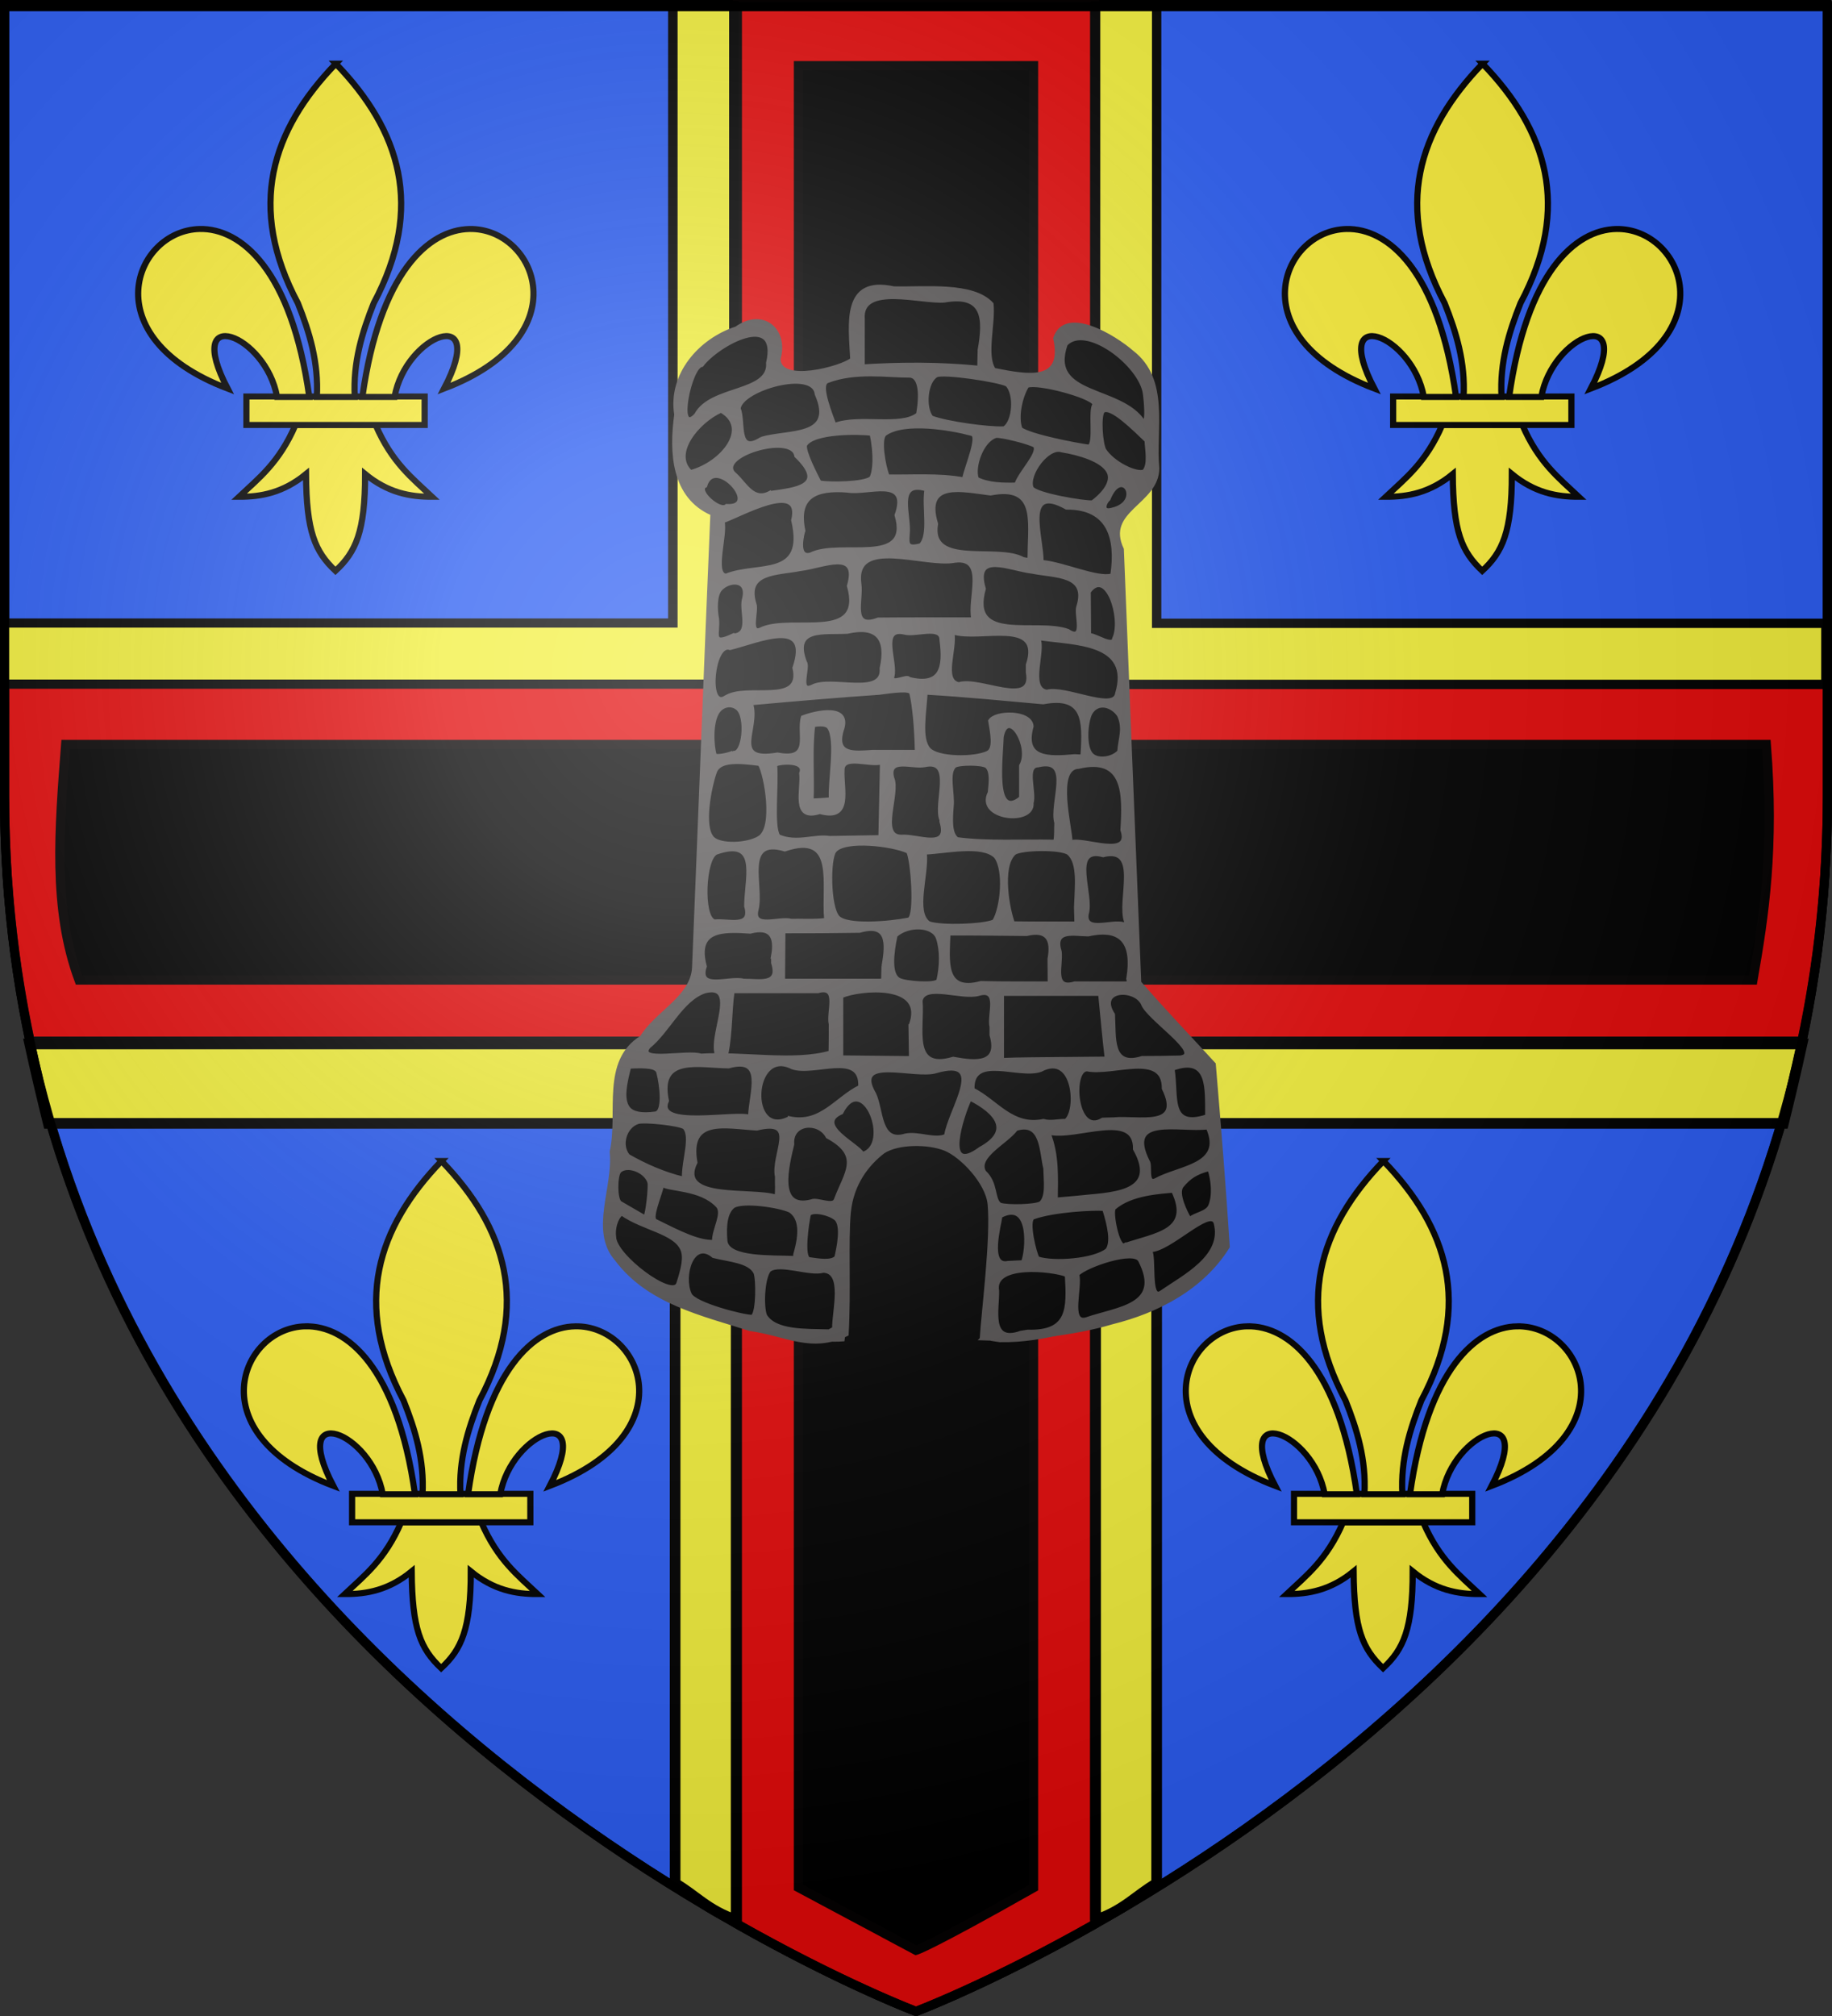 <?xml version="1.0" encoding="UTF-8" standalone="no"?>
<svg
   xmlns:dc="http://purl.org/dc/elements/1.1/"
   xmlns:cc="http://creativecommons.org/ns#"
   xmlns:rdf="http://www.w3.org/1999/02/22-rdf-syntax-ns#"
   xmlns:svg="http://www.w3.org/2000/svg"
   xmlns="http://www.w3.org/2000/svg"
   xmlns:xlink="http://www.w3.org/1999/xlink"
   xmlns:sodipodi="http://sodipodi.sourceforge.net/DTD/sodipodi-0.dtd"
   xmlns:inkscape="http://www.inkscape.org/namespaces/inkscape"
   height="660"
   width="600"
   version="1.0"
   id="svg2"
   sodipodi:version="0.32"
   inkscape:version="0.48.0 r9654"
   sodipodi:docname="Blason_ville_fr_Gerzat_(Puy-de-Dôme).svg"
   inkscape:export-filename="/Users/olivier/Desktop/Blason Rouge/Blason_Vide_3D.png"
   inkscape:export-xdpi="144"
   inkscape:export-ydpi="144"
   inkscape:output_extension="org.inkscape.output.svg.inkscape">
  <rect width="100%" height="100%" fill="#333333" stroke="none"/>
  <sodipodi:namedview
     inkscape:window-height="1014"
     inkscape:window-width="1920"
     inkscape:pageshadow="2"
     inkscape:pageopacity="1"
     guidetolerance="10.0"
     gridtolerance="10.0"
     objecttolerance="10.0"
     borderopacity="1.0"
     bordercolor="#666666"
     pagecolor="#ffffff"
     id="base"
     showgrid="false"
     height="660px"
     inkscape:zoom="1.2318182"
     inkscape:cx="391.57196"
     inkscape:cy="330"
     inkscape:window-x="-4"
     inkscape:window-y="-4"
     inkscape:current-layer="layer3"
     inkscape:window-maximized="1"
     showguides="true"
     inkscape:guide-bbox="true" />
  <desc
     id="desc4">Flag of Canton of Valais (Wallis)</desc>
  <defs
     id="defs6">
    <inkscape:perspective
       sodipodi:type="inkscape:persp3d"
       inkscape:vp_x="0 : 330 : 1"
       inkscape:vp_y="0 : 1000 : 0"
       inkscape:vp_z="600 : 330 : 1"
       inkscape:persp3d-origin="300 : 220 : 1"
       id="perspective2491" />
    <linearGradient
       id="linearGradient2893">
      <stop
         style="stop-color:white;stop-opacity:0.314;"
         offset="0"
         id="stop2895" />
      <stop
         id="stop2897"
         offset="0.19"
         style="stop-color:white;stop-opacity:0.251;" />
      <stop
         style="stop-color:#6b6b6b;stop-opacity:0.125;"
         offset="0.6"
         id="stop2901" />
      <stop
         style="stop-color:black;stop-opacity:0.125;"
         offset="1"
         id="stop2899" />
    </linearGradient>
    <linearGradient
       id="linearGradient2885">
      <stop
         id="stop2887"
         offset="0"
         style="stop-color:white;stop-opacity:1;" />
      <stop
         style="stop-color:white;stop-opacity:1;"
         offset="0.229"
         id="stop2891" />
      <stop
         id="stop2889"
         offset="1"
         style="stop-color:black;stop-opacity:1;" />
    </linearGradient>
    <linearGradient
       id="linearGradient2955">
      <stop
         id="stop2867"
         offset="0"
         style="stop-color:#fd0000;stop-opacity:1;" />
      <stop
         style="stop-color:#e77275;stop-opacity:0.659;"
         offset="0.5"
         id="stop2873" />
      <stop
         style="stop-color:black;stop-opacity:0.323;"
         offset="1"
         id="stop2959" />
    </linearGradient>
    <radialGradient
       inkscape:collect="always"
       xlink:href="#linearGradient2955"
       id="radialGradient2961"
       cx="225.524"
       cy="218.901"
       fx="225.524"
       fy="218.901"
       r="300"
       gradientTransform="matrix(-4.167939e-4,2.183,-1.884,-3.599562e-4,615.597,-289.121)"
       gradientUnits="userSpaceOnUse" />
    <polygon
       id="star"
       transform="scale(53,53)"
       points="0,-1 0.588,0.809 -0.951,-0.309 0.951,-0.309 -0.588,0.809 0,-1 " />
    <clipPath
       id="clip">
      <path
         d="M 0,-200 L 0,600 L 300,600 L 300,-200 L 0,-200 z "
         id="path10" />
    </clipPath>
    <radialGradient
       inkscape:collect="always"
       xlink:href="#linearGradient2955"
       id="radialGradient1911"
       gradientUnits="userSpaceOnUse"
       gradientTransform="matrix(-4.167939e-4,2.183,-1.884,-3.599562e-4,615.597,-289.121)"
       cx="225.524"
       cy="218.901"
       fx="225.524"
       fy="218.901"
       r="300" />
    <radialGradient
       inkscape:collect="always"
       xlink:href="#linearGradient2955"
       id="radialGradient2865"
       gradientUnits="userSpaceOnUse"
       gradientTransform="matrix(0,1.749,-1.593,-1.049767e-7,551.788,-191.29)"
       cx="225.524"
       cy="218.901"
       fx="225.524"
       fy="218.901"
       r="300" />
    <radialGradient
       inkscape:collect="always"
       xlink:href="#linearGradient2955"
       id="radialGradient2871"
       gradientUnits="userSpaceOnUse"
       gradientTransform="matrix(0,1.386,-1.323,-5.741131e-8,-158.082,-109.541)"
       cx="225.524"
       cy="218.901"
       fx="225.524"
       fy="218.901"
       r="300" />
    <radialGradient
       inkscape:collect="always"
       xlink:href="#linearGradient2893"
       id="radialGradient3163"
       gradientUnits="userSpaceOnUse"
       gradientTransform="matrix(1.353,0,0,1.349,-77.629,-85.747)"
       cx="221.445"
       cy="226.331"
       fx="221.445"
       fy="226.331"
       r="300" />
    <inkscape:perspective
       sodipodi:type="inkscape:persp3d"
       inkscape:vp_x="0 : 0.5 : 1"
       inkscape:vp_y="0 : 1000 : 0"
       inkscape:vp_z="1 : 0.5 : 1"
       inkscape:persp3d-origin="0.5 : 0.33333333 : 1"
       id="perspective83531" />
    <inkscape:perspective
       sodipodi:type="inkscape:persp3d"
       inkscape:vp_x="0 : 526.18109 : 1"
       inkscape:vp_y="0 : 1000 : 0"
       inkscape:vp_z="744.09448 : 526.18109 : 1"
       inkscape:persp3d-origin="372.04724 : 350.78739 : 1"
       id="perspective10" />
    <radialGradient
       r="300"
       fy="226.331"
       fx="221.445"
       cy="226.331"
       cx="221.445"
       gradientTransform="matrix(1.353,0,0,1.349,-77.629,-85.747)"
       gradientUnits="userSpaceOnUse"
       id="radialGradient3163-1"
       xlink:href="#linearGradient2893-8"
       inkscape:collect="always" />
    <radialGradient
       r="300"
       fy="218.901"
       fx="225.524"
       cy="218.901"
       cx="225.524"
       gradientTransform="matrix(0,1.386,-1.323,-5.741131e-8,-158.082,-109.541)"
       gradientUnits="userSpaceOnUse"
       id="radialGradient2871-2"
       xlink:href="#linearGradient2955-1"
       inkscape:collect="always" />
    <radialGradient
       r="300"
       fy="218.901"
       fx="225.524"
       cy="218.901"
       cx="225.524"
       gradientTransform="matrix(0,1.749,-1.593,-1.049767e-7,551.788,-191.29)"
       gradientUnits="userSpaceOnUse"
       id="radialGradient2865-2"
       xlink:href="#linearGradient2955-1"
       inkscape:collect="always" />
    <radialGradient
       r="300"
       fy="218.901"
       fx="225.524"
       cy="218.901"
       cx="225.524"
       gradientTransform="matrix(-4.167939e-4,2.183,-1.884,-3.599562e-4,615.597,-289.121)"
       gradientUnits="userSpaceOnUse"
       id="radialGradient1911-3"
       xlink:href="#linearGradient2955-1"
       inkscape:collect="always" />
    <clipPath
       id="clip-4">
      <path
         id="path10-2"
         d="m 0,-200 0,800 300,0 0,-800 -300,0 z" />
    </clipPath>
    <polygon
       points="0.951,-0.309 -0.588,0.809 0,-1 0,-1 0.588,0.809 -0.951,-0.309 "
       transform="scale(53,53)"
       id="star-1" />
    <radialGradient
       gradientUnits="userSpaceOnUse"
       gradientTransform="matrix(-4.167939e-4,2.183,-1.884,-3.599562e-4,615.597,-289.121)"
       r="300"
       fy="218.901"
       fx="225.524"
       cy="218.901"
       cx="225.524"
       id="radialGradient2961-6"
       xlink:href="#linearGradient2955-1"
       inkscape:collect="always" />
    <linearGradient
       id="linearGradient2955-1">
      <stop
         style="stop-color:#fd0000;stop-opacity:1;"
         offset="0"
         id="stop2867-5" />
      <stop
         id="stop2873-2"
         offset="0.5"
         style="stop-color:#e77275;stop-opacity:0.659;" />
      <stop
         id="stop2959-7"
         offset="1"
         style="stop-color:black;stop-opacity:0.323;" />
    </linearGradient>
    <linearGradient
       id="linearGradient2885-5">
      <stop
         style="stop-color:white;stop-opacity:1;"
         offset="0"
         id="stop2887-1" />
      <stop
         id="stop2891-7"
         offset="0.229"
         style="stop-color:white;stop-opacity:1;" />
      <stop
         style="stop-color:black;stop-opacity:1;"
         offset="1"
         id="stop2889-1" />
    </linearGradient>
    <linearGradient
       id="linearGradient2893-8">
      <stop
         id="stop2895-8"
         offset="0"
         style="stop-color:white;stop-opacity:0.314;" />
      <stop
         style="stop-color:white;stop-opacity:0.251;"
         offset="0.19"
         id="stop2897-2" />
      <stop
         id="stop2901-4"
         offset="0.6"
         style="stop-color:#6b6b6b;stop-opacity:0.125;" />
      <stop
         id="stop2899-5"
         offset="1"
         style="stop-color:black;stop-opacity:0.125;" />
    </linearGradient>
    <inkscape:perspective
       id="perspective2491-4"
       inkscape:persp3d-origin="300 : 220 : 1"
       inkscape:vp_z="600 : 330 : 1"
       inkscape:vp_y="0 : 1000 : 0"
       inkscape:vp_x="0 : 330 : 1"
       sodipodi:type="inkscape:persp3d" />
    <inkscape:perspective
       id="perspective2969"
       inkscape:persp3d-origin="372.04724 : 350.78739 : 1"
       inkscape:vp_z="744.09448 : 526.18109 : 1"
       inkscape:vp_y="0 : 1000 : 0"
       inkscape:vp_x="0 : 526.18109 : 1"
       sodipodi:type="inkscape:persp3d" />
    <inkscape:perspective
       id="perspective2575"
       inkscape:persp3d-origin="372.04724 : 350.78739 : 1"
       inkscape:vp_z="744.09448 : 526.18109 : 1"
       inkscape:vp_y="0 : 1000 : 0"
       inkscape:vp_x="0 : 526.18109 : 1"
       sodipodi:type="inkscape:persp3d" />
    <inkscape:perspective
       id="perspective2477"
       inkscape:persp3d-origin="372.04724 : 350.78739 : 1"
       inkscape:vp_z="744.09448 : 526.18109 : 1"
       inkscape:vp_y="0 : 1000 : 0"
       inkscape:vp_x="0 : 526.18109 : 1"
       sodipodi:type="inkscape:persp3d" />
  </defs>
  <g
     inkscape:groupmode="layer"
     id="layer3"
     inkscape:label="Fond écu"
     style="display:inline">
    <path
       id="path2855"
       style="fill:#2b5df2;fill-opacity:1;fill-rule:evenodd;stroke:#000000;stroke-width:3;stroke-linecap:butt;stroke-linejoin:miter;stroke-miterlimit:4;stroke-opacity:1;stroke-dasharray:none"
       d="m 300,658.5 c 0,0 298.5,-112.436 298.5,-398.182 0,-285.746 0,-258.818 0,-258.818 l -597,0 0,258.818 C 1.5,546.064 300,658.5 300,658.5 z"
       sodipodi:nodetypes="cccccc"
       inkscape:connector-curvature="0" />
    <path
       id="rect2511"
       d="m 241.5,1.501 0,222.232 -239.999,0 0,36.569 c 0,28.561 3.007,55.394 8.375,80.553 l 231.624,0 0,289.083 c 34.436,19.503 58.5,28.561 58.5,28.561 0,0 24.064,-9.059 58.5,-28.561 l 0,-289.083 231.624,0 c 5.368,-25.159 8.375,-51.991 8.375,-80.553 0,-40.377 0,-7.72 0,-36.569 l -239.999,0 0,-222.232 -117,0 z"
       style="fill:#e20909;fill-opacity:1;stroke:#050202;stroke-width:3.002;stroke-miterlimit:4;stroke-opacity:1;stroke-dasharray:none"
       inkscape:connector-curvature="0" />
    <path
       id="rect2511-6"
       d="m 261.5,21.501 0,222.232 -239.999,0 c -2.123,27.673 -4.308,53.771 4.375,77.122 l 235.624,0 0,297.083 38.5,20.561 c 0,0 4.064,-0.996 38.5,-20.499 l 0,-297.145 235.624,0 c 3.712,-21.2 7.037,-43.173 4.375,-77.122 l -239.999,0 0,-222.232 z"
       style="fill:#000000;fill-opacity:1;stroke:#050202;stroke-width:3.002;stroke-miterlimit:4;stroke-opacity:1;stroke-dasharray:none;display:inline"
       inkscape:connector-curvature="0"
       sodipodi:nodetypes="cccccccccccccc" />
    <g
       id="layer1-5"
       inkscape:label="Calque 1"
       transform="matrix(-0.666,0,0,-0.645,356.77,431.983)"
       style="stroke:#000000;stroke-width:4.675;stroke-miterlimit:4;stroke-opacity:1;stroke-dasharray:none">
      <path
         d="m 174.805,666.986 0,-344.499 358.961,0 0,31.02 -328.945,0 0,313.48 z"
         style="fill:#f2ef3c;fill-opacity:1;fill-rule:evenodd;stroke:#000000;stroke-width:4.675;stroke-linecap:butt;stroke-linejoin:miter;stroke-miterlimit:4;stroke-opacity:1;stroke-dasharray:none"
         id="path5522"
         inkscape:connector-curvature="0"
         sodipodi:nodetypes="ccccccc" />
    </g>
    <path
       d="m 358.819,1.942 0,222.117 239.181,0 0,-20 -219.18,0 0,-202.117 z"
       style="fill:#f2ef3c;fill-opacity:1;fill-rule:evenodd;stroke:#000000;stroke-width:3.064;stroke-linecap:butt;stroke-linejoin:miter;stroke-miterlimit:4;stroke-opacity:1;stroke-dasharray:none;display:inline"
       id="path5522-7"
       inkscape:connector-curvature="0"
       sodipodi:nodetypes="ccccccc" />
    <path
       d="m 358.819,628.592 0,-286.821 231.365,0 c -2.03,9.303 -4.059,17.778 -6.089,26.006 l -205.277,0 c 0,87.605 0,161.21 0,248.815 -6.735,3.917 -10.63,8.819 -20,12 z"
       style="fill:#f2ef3c;fill-opacity:1;fill-rule:evenodd;stroke:#000000;stroke-width:3.494;stroke-linecap:butt;stroke-linejoin:miter;stroke-miterlimit:4;stroke-opacity:1;stroke-dasharray:none;display:inline"
       id="path5522-6"
       inkscape:connector-curvature="0"
       sodipodi:nodetypes="ccccccc" />
    <path
       d="m 241.107,628.592 0,-286.821 -231.365,0 c 2.03,9.303 4.059,17.778 6.089,26.006 l 205.277,0 c 0,87.605 0,161.21 0,248.815 6.735,3.917 10.63,8.819 20,12 z"
       style="fill:#f2ef3c;fill-opacity:1;fill-rule:evenodd;stroke:#000000;stroke-width:3.494;stroke-linecap:butt;stroke-linejoin:miter;stroke-miterlimit:4;stroke-opacity:1;stroke-dasharray:none;display:inline"
       id="path5522-6-1"
       inkscape:connector-curvature="0"
       sodipodi:nodetypes="ccccccc" />
    <g
       id="g6401"
       transform="matrix(2.002,0,0,1.953,37.244,16.184)"
       style="stroke:#000000;stroke-width:1.011;stroke-miterlimit:4;stroke-opacity:1;stroke-dasharray:none;display:inline">
      <path
         id="path1914"
         style="fill:#fcef3c;fill-opacity:1;fill-rule:evenodd;stroke:#000000;stroke-width:1.011;stroke-linecap:butt;stroke-linejoin:miter;stroke-miterlimit:4;stroke-opacity:1;stroke-dasharray:none"
         d="m 29.739,62.946 c -2.69,6.351 -6.015,8.922 -9.244,12.043 3.618,0.017 7.225,-0.678 10.963,-3.814 0.064,9.675 1.458,12.982 4.819,16.233 3.323,-3.149 4.858,-6.547 4.847,-16.233 3.738,3.136 7.335,3.83 10.953,3.814 -3.228,-3.121 -6.544,-5.693 -9.234,-12.043 l -13.105,0 z"
         inkscape:connector-curvature="0" />
      <rect
         id="rect2782"
         style="fill:#fcef3c;fill-opacity:1;fill-rule:nonzero;stroke:#000000;stroke-width:1.011;stroke-linecap:butt;stroke-linejoin:miter;stroke-miterlimit:4;stroke-opacity:1;stroke-dasharray:none;stroke-dashoffset:0;marker:none;visibility:visible;display:inline;overflow:visible"
         y="58.178"
         x="21.707"
         height="4.772"
         width="29.159" />
      <path
         id="path1993"
         style="fill:#fcef3c;fill-opacity:1;fill-rule:evenodd;stroke:#000000;stroke-width:3.365;stroke-linecap:butt;stroke-linejoin:miter;stroke-miterlimit:4;stroke-opacity:1;stroke-dasharray:none"
         transform="matrix(0.301,0,0,0.301,-1.678,0)"
         d="m 126.281,7.938 c -34.942,37.095 -48.392,79.826 -20.625,133.344 6.342,16.258 11.338,33.045 10.312,52.25 l 20.625,0 c -1.026,-19.205 3.971,-35.992 10.312,-52.25 27.767,-53.518 14.317,-96.249 -20.625,-133.344 z"
         inkscape:connector-curvature="0" />
      <path
         id="path1881"
         style="fill:#fcef3c;fill-opacity:1;fill-rule:evenodd;stroke:#000000;stroke-width:3.365;stroke-linecap:butt;stroke-linejoin:miter;stroke-miterlimit:4;stroke-opacity:1;stroke-dasharray:none"
         transform="matrix(0.301,0,0,0.301,-1.678,0)"
         d="m 52.25,100 c -35.235,0.845 -58.727,60.018 15.219,88.875 -24.44,-47.874 20.896,-30.132 26.875,4.656 l 17.531,0 C 102.196,122.87 74.823,99.458 52.25,100 z"
         inkscape:connector-curvature="0" />
      <path
         id="path2776"
         style="fill:#fcef3c;fill-opacity:1;fill-rule:evenodd;stroke:#000000;stroke-width:3.365;stroke-linecap:butt;stroke-linejoin:miter;stroke-miterlimit:4;stroke-opacity:1;stroke-dasharray:none"
         transform="matrix(0.301,0,0,0.301,-1.678,0)"
         d="m 198.969,100 c -22.301,0.418 -48.764,24.284 -58.25,93.531 l 17.5,0 C 164.198,158.743 209.565,141.001 185.125,188.875 260.019,159.648 234.946,99.326 198.969,100 z"
         inkscape:connector-curvature="0" />
    </g>
    <g
       id="g6401-9"
       transform="matrix(2.002,0,0,1.953,412.816,16.184)"
       style="stroke:#000000;stroke-width:1.011;stroke-miterlimit:4;stroke-opacity:1;stroke-dasharray:none;display:inline">
      <path
         id="path1914-2"
         style="fill:#fcef3c;fill-opacity:1;fill-rule:evenodd;stroke:#000000;stroke-width:1.011;stroke-linecap:butt;stroke-linejoin:miter;stroke-miterlimit:4;stroke-opacity:1;stroke-dasharray:none"
         d="m 29.739,62.946 c -2.69,6.351 -6.015,8.922 -9.244,12.043 3.618,0.017 7.225,-0.678 10.963,-3.814 0.064,9.675 1.458,12.982 4.819,16.233 3.323,-3.149 4.858,-6.547 4.847,-16.233 3.738,3.136 7.335,3.83 10.953,3.814 -3.228,-3.121 -6.544,-5.693 -9.234,-12.043 l -13.105,0 z"
         inkscape:connector-curvature="0" />
      <rect
         id="rect2782-7"
         style="fill:#fcef3c;fill-opacity:1;fill-rule:nonzero;stroke:#000000;stroke-width:1.011;stroke-linecap:butt;stroke-linejoin:miter;stroke-miterlimit:4;stroke-opacity:1;stroke-dasharray:none;stroke-dashoffset:0;marker:none;visibility:visible;display:inline;overflow:visible"
         y="58.178"
         x="21.707"
         height="4.772"
         width="29.159" />
      <path
         id="path1993-9"
         style="fill:#fcef3c;fill-opacity:1;fill-rule:evenodd;stroke:#000000;stroke-width:3.365;stroke-linecap:butt;stroke-linejoin:miter;stroke-miterlimit:4;stroke-opacity:1;stroke-dasharray:none"
         transform="matrix(0.301,0,0,0.301,-1.678,0)"
         d="m 126.281,7.938 c -34.942,37.095 -48.392,79.826 -20.625,133.344 6.342,16.258 11.338,33.045 10.312,52.25 l 20.625,0 c -1.026,-19.205 3.971,-35.992 10.312,-52.25 27.767,-53.518 14.317,-96.249 -20.625,-133.344 z"
         inkscape:connector-curvature="0" />
      <path
         id="path1881-5"
         style="fill:#fcef3c;fill-opacity:1;fill-rule:evenodd;stroke:#000000;stroke-width:3.365;stroke-linecap:butt;stroke-linejoin:miter;stroke-miterlimit:4;stroke-opacity:1;stroke-dasharray:none"
         transform="matrix(0.301,0,0,0.301,-1.678,0)"
         d="m 52.25,100 c -35.235,0.845 -58.727,60.018 15.219,88.875 -24.44,-47.874 20.896,-30.132 26.875,4.656 l 17.531,0 C 102.196,122.87 74.823,99.458 52.25,100 z"
         inkscape:connector-curvature="0" />
      <path
         id="path2776-4"
         style="fill:#fcef3c;fill-opacity:1;fill-rule:evenodd;stroke:#000000;stroke-width:3.365;stroke-linecap:butt;stroke-linejoin:miter;stroke-miterlimit:4;stroke-opacity:1;stroke-dasharray:none"
         transform="matrix(0.301,0,0,0.301,-1.678,0)"
         d="m 198.969,100 c -22.301,0.418 -48.764,24.284 -58.25,93.531 l 17.5,0 C 164.198,158.743 209.565,141.001 185.125,188.875 260.019,159.648 234.946,99.326 198.969,100 z"
         inkscape:connector-curvature="0" />
    </g>
    <g
       id="g6401-3"
       transform="matrix(2.002,0,0,1.953,71.857,375.425)"
       style="stroke:#000000;stroke-width:1.011;stroke-miterlimit:4;stroke-opacity:1;stroke-dasharray:none;display:inline">
      <path
         id="path1914-1"
         style="fill:#fcef3c;fill-opacity:1;fill-rule:evenodd;stroke:#000000;stroke-width:1.011;stroke-linecap:butt;stroke-linejoin:miter;stroke-miterlimit:4;stroke-opacity:1;stroke-dasharray:none"
         d="m 29.739,62.946 c -2.69,6.351 -6.015,8.922 -9.244,12.043 3.618,0.017 7.225,-0.678 10.963,-3.814 0.064,9.675 1.458,12.982 4.819,16.233 3.323,-3.149 4.858,-6.547 4.847,-16.233 3.738,3.136 7.335,3.83 10.953,3.814 -3.228,-3.121 -6.544,-5.693 -9.234,-12.043 l -13.105,0 z"
         inkscape:connector-curvature="0" />
      <rect
         id="rect2782-2"
         style="fill:#fcef3c;fill-opacity:1;fill-rule:nonzero;stroke:#000000;stroke-width:1.011;stroke-linecap:butt;stroke-linejoin:miter;stroke-miterlimit:4;stroke-opacity:1;stroke-dasharray:none;stroke-dashoffset:0;marker:none;visibility:visible;display:inline;overflow:visible"
         y="58.178"
         x="21.707"
         height="4.772"
         width="29.159" />
      <path
         id="path1993-3"
         style="fill:#fcef3c;fill-opacity:1;fill-rule:evenodd;stroke:#000000;stroke-width:3.365;stroke-linecap:butt;stroke-linejoin:miter;stroke-miterlimit:4;stroke-opacity:1;stroke-dasharray:none"
         transform="matrix(0.301,0,0,0.301,-1.678,0)"
         d="m 126.281,7.938 c -34.942,37.095 -48.392,79.826 -20.625,133.344 6.342,16.258 11.338,33.045 10.312,52.25 l 20.625,0 c -1.026,-19.205 3.971,-35.992 10.312,-52.25 27.767,-53.518 14.317,-96.249 -20.625,-133.344 z"
         inkscape:connector-curvature="0" />
      <path
         id="path1881-3"
         style="fill:#fcef3c;fill-opacity:1;fill-rule:evenodd;stroke:#000000;stroke-width:3.365;stroke-linecap:butt;stroke-linejoin:miter;stroke-miterlimit:4;stroke-opacity:1;stroke-dasharray:none"
         transform="matrix(0.301,0,0,0.301,-1.678,0)"
         d="m 52.25,100 c -35.235,0.845 -58.727,60.018 15.219,88.875 -24.44,-47.874 20.896,-30.132 26.875,4.656 l 17.531,0 C 102.196,122.87 74.823,99.458 52.25,100 z"
         inkscape:connector-curvature="0" />
      <path
         id="path2776-41"
         style="fill:#fcef3c;fill-opacity:1;fill-rule:evenodd;stroke:#000000;stroke-width:3.365;stroke-linecap:butt;stroke-linejoin:miter;stroke-miterlimit:4;stroke-opacity:1;stroke-dasharray:none"
         transform="matrix(0.301,0,0,0.301,-1.678,0)"
         d="m 198.969,100 c -22.301,0.418 -48.764,24.284 -58.25,93.531 l 17.5,0 C 164.198,158.743 209.565,141.001 185.125,188.875 260.019,159.648 234.946,99.326 198.969,100 z"
         inkscape:connector-curvature="0" />
    </g>
    <g
       id="g6401-1"
       transform="matrix(2.002,0,0,1.953,380.344,375.425)"
       style="stroke:#000000;stroke-width:1.011;stroke-miterlimit:4;stroke-opacity:1;stroke-dasharray:none;display:inline">
      <path
         id="path1914-3"
         style="fill:#fcef3c;fill-opacity:1;fill-rule:evenodd;stroke:#000000;stroke-width:1.011;stroke-linecap:butt;stroke-linejoin:miter;stroke-miterlimit:4;stroke-opacity:1;stroke-dasharray:none"
         d="m 29.739,62.946 c -2.69,6.351 -6.015,8.922 -9.244,12.043 3.618,0.017 7.225,-0.678 10.963,-3.814 0.064,9.675 1.458,12.982 4.819,16.233 3.323,-3.149 4.858,-6.547 4.847,-16.233 3.738,3.136 7.335,3.83 10.953,3.814 -3.228,-3.121 -6.544,-5.693 -9.234,-12.043 l -13.105,0 z"
         inkscape:connector-curvature="0" />
      <rect
         id="rect2782-8"
         style="fill:#fcef3c;fill-opacity:1;fill-rule:nonzero;stroke:#000000;stroke-width:1.011;stroke-linecap:butt;stroke-linejoin:miter;stroke-miterlimit:4;stroke-opacity:1;stroke-dasharray:none;stroke-dashoffset:0;marker:none;visibility:visible;display:inline;overflow:visible"
         y="58.178"
         x="21.707"
         height="4.772"
         width="29.159" />
      <path
         id="path1993-7"
         style="fill:#fcef3c;fill-opacity:1;fill-rule:evenodd;stroke:#000000;stroke-width:3.365;stroke-linecap:butt;stroke-linejoin:miter;stroke-miterlimit:4;stroke-opacity:1;stroke-dasharray:none"
         transform="matrix(0.301,0,0,0.301,-1.678,0)"
         d="m 126.281,7.938 c -34.942,37.095 -48.392,79.826 -20.625,133.344 6.342,16.258 11.338,33.045 10.312,52.25 l 20.625,0 c -1.026,-19.205 3.971,-35.992 10.312,-52.25 27.767,-53.518 14.317,-96.249 -20.625,-133.344 z"
         inkscape:connector-curvature="0" />
      <path
         id="path1881-4"
         style="fill:#fcef3c;fill-opacity:1;fill-rule:evenodd;stroke:#000000;stroke-width:3.365;stroke-linecap:butt;stroke-linejoin:miter;stroke-miterlimit:4;stroke-opacity:1;stroke-dasharray:none"
         transform="matrix(0.301,0,0,0.301,-1.678,0)"
         d="m 52.25,100 c -35.235,0.845 -58.727,60.018 15.219,88.875 -24.44,-47.874 20.896,-30.132 26.875,4.656 l 17.531,0 C 102.196,122.87 74.823,99.458 52.25,100 z"
         inkscape:connector-curvature="0" />
      <path
         id="path2776-2"
         style="fill:#fcef3c;fill-opacity:1;fill-rule:evenodd;stroke:#000000;stroke-width:3.365;stroke-linecap:butt;stroke-linejoin:miter;stroke-miterlimit:4;stroke-opacity:1;stroke-dasharray:none"
         transform="matrix(0.301,0,0,0.301,-1.678,0)"
         d="m 198.969,100 c -22.301,0.418 -48.764,24.284 -58.25,93.531 l 17.5,0 C 164.198,158.743 209.565,141.001 185.125,188.875 260.019,159.648 234.946,99.326 198.969,100 z"
         inkscape:connector-curvature="0" />
    </g>
    <g
       id="g16268"
       transform="translate(-510.192,33.048)">
      <path
         style="fill:#000000;fill-opacity:1;stroke:#524f4f;stroke-opacity:1"
         d="m 797.68,61.1 c -0.133,-0.001 -0.262,0.006 -0.395,0.011 -3.986,0.149 -6.964,3.675 -7.308,7.545 -0.895,5.275 -0.139,10.647 0.079,15.948 -5.161,3.323 -11.532,4.554 -17.631,4.778 -3.312,0.152 -7.922,-1.211 -7.94,-5.207 1.298,-4.137 0.29,-9.965 -4.405,-11.453 -4.314,-1.435 -7.741,2.055 -11.622,3.242 -9.565,4.219 -17.442,14.097 -16.219,25.006 0.054,5.038 -1.039,10.202 -0.248,15.304 0.612,7.639 4.853,15.232 12.266,17.97 -2.208,50.149 -3.911,100.325 -6.167,150.468 -1.575,8.512 -9.902,12.913 -15.078,19.054 -1.32,2.013 -2.861,3.635 -4.857,4.981 -6.259,5.795 -5.864,15.154 -5.941,23.03 0.172,4.33 -0.504,8.625 -0.87,12.876 0.685,10.067 -4.714,20.305 -0.926,30.1 5.602,10.249 16.361,16.391 27.028,20.217 8.08,2.726 16.182,5.707 24.634,7.07 7.87,1.707 16.116,4.217 24.227,3.558 0.368,-3.213 1.129,-6.309 0.508,-10.967 -0.797,-5.98 -0.689,-12.229 -0.689,-16.614 0,-4.385 0.284,-11.69 1.48,-18.467 1.196,-6.777 3.334,-11.46 8.516,-14.649 5.183,-3.189 4.929,-4.111 12.503,-4.111 7.575,0 10.374,1.62 12.368,2.417 1.993,0.797 7.565,5.18 9.16,8.369 1.595,3.189 5.083,4.107 5.083,14.073 0,9.966 -0.271,17.942 -0.271,23.922 0,5.98 -0.553,10.366 -0.553,11.961 0,0.838 0.337,2.506 0.655,3.931 0.843,0.12 1.689,0.25 2.53,0.395 15.159,0.315 29.544,-5.196 43.891,-9.273 11.915,-4.021 23.295,-11.238 30.078,-22.092 -1.277,-19.765 -2.9,-39.503 -4.54,-59.241 -8.168,-8.887 -16.502,-17.632 -24.43,-26.735 -1.951,-47.318 -3.795,-94.643 -5.693,-141.963 -2.296,-4.179 -1.378,-9.547 2.044,-12.831 3.756,-4.244 9.872,-7.904 9.499,-14.378 -0.931,-10.581 2.155,-22.175 -3.422,-31.862 -3.898,-5.778 -10.186,-9.535 -16.4,-12.413 -3.485,-1.447 -8.848,-2.885 -11.351,0.779 -1.529,1.925 0.27,4.467 -0.248,6.743 0.06,4.206 -3.784,7.335 -7.816,7.319 -4.71,0.351 -9.32,-0.779 -13.926,-1.604 -3.259,-5.227 -1.172,-11.811 -1.05,-17.575 -0.019,-2.033 0.842,-4.774 -1.638,-5.693 -7.462,-4.359 -16.538,-3.263 -24.837,-3.377 -3.314,0.365 -6.418,-0.47 -9.668,-0.542 -0.137,-0.011 -0.274,-0.021 -0.407,-0.023 z M 780.851,202.125 c 0.925,0.01 1.696,0.171 2.078,0.553 1.224,1.224 1.492,3.4 1.084,9.928 -0.408,6.528 -0.201,16.36 -0.136,17.27 0.136,1.904 -8.309,1.643 -9.533,0.011 -1.224,-1.632 0.282,-11.708 0.282,-16.197 0,-4.488 -1.486,-9.519 0.282,-10.335 1.122,-0.561 3.907,-1.253 5.941,-1.231 z m 59.692,0.915 c 1.929,-0.013 3.954,0.283 4.642,0.971 1.224,1.224 1.763,5.579 1.355,12.108 -0.408,6.528 -0.168,10.7 -0.678,13.463 -0.366,1.989 -8.038,2.186 -9.262,0.553 -1.224,-1.632 -0.542,-9.517 -0.542,-14.005 0,-4.488 0.416,-10.349 0.825,-12.526 0.714,-0.357 2.159,-0.554 3.659,-0.565 z"
         id="path4415"
         inkscape:connector-curvature="0" />
      <path
         id="path4417"
         style="fill:#524f4f;fill-opacity:1;stroke:#524f4f;stroke-opacity:1"
         d="m 831.555,405.259 c 12.41,0.542 30.875,-1.639 42.76,-5.223 15.095,-3.728 29.749,-11.363 38.142,-24.898 -1.265,-19.959 -2.912,-39.907 -4.585,-59.839 -7.88,-8.614 -16.52,-17.645 -24.411,-26.712 -1.941,-47.272 -3.798,-94.547 -5.689,-141.82 -6.091,-12.857 11.463,-14.989 11.607,-26.448 -1.2,-12.902 3.523,-28.976 -8.39,-38.17 -5.67,-4.937 -21.862,-14.971 -25.375,-4.468 3.239,14.669 -8.655,12.448 -19.803,10.233 -3.129,-4.647 -0.019,-14.829 -0.72,-21.481 -6.249,-6.895 -22.184,-4.985 -32.169,-5.234 -16.841,-3.703 -14.343,12.006 -13.781,23.369 -3.437,2.805 -23.82,8.277 -23.786,-0.173 2.629,-9.427 -5.255,-16.304 -14.075,-10.051 -11.875,3.87 -21.886,15.271 -19.767,28.34 -1.71,12.356 -0.987,26.898 11.831,32.521 -2.107,49.489 -3.962,98.989 -6,148.481 -0.456,9.745 -12.292,14.829 -17.076,22.789 -12.883,7.945 -7.049,24.86 -9.903,37.552 1.239,11.493 -6.65,25.875 1.65,35.265 10.466,14.043 28.038,17.88 43.78,22.912 11.998,1.658 20.044,7.343 31.836,1.643 0.834,-14.089 -0.179,-30.92 0.736,-40.087 0.915,-9.167 5.87,-15.624 11.187,-19.674 4.739,-3.085 14.639,-3.12 20.221,-0.853 5.247,2.132 13.702,10.841 14.371,17.982 1.054,11.246 -2.115,35.704 -2.59,44.044 z M 830.885,81.509 c -0.044,1.891 -0.089,3.782 -0.133,5.672 -12.562,-1.256 -25.242,-1.23 -37.839,-0.446 0,-5.136 0,-10.273 0,-15.409 -0.833,-11.5 19.327,-5.086 26.705,-5.834 12.904,-2.238 13.033,5.931 11.267,16.016 z m -92.823,21.19 c -6.4,6.96 -1.888,-15.715 2.05,-16.136 5.157,-6.847 25.37,-17.838 21.483,-0.821 0.791,10.018 -18.604,7.624 -23.533,16.957 z m 146.947,-6.814 c 0.251,2.28 0.927,8.349 -0.145,9.213 -7.423,-11.777 -31.57,-8.023 -25.51,-25.363 6.445,-6.918 24.339,6.62 25.655,16.15 z m -101.436,10.026 c -2.859,-7.425 -4.557,-13.19 -2.39,-14.034 9.125,-3.555 19.932,-1.735 26.727,-1.798 3.771,-0.035 3.886,6.343 2.829,12.405 -5.394,4.41 -19.137,0.358 -27.165,3.427 z m 56.349,-12.937 c 2.967,2.998 2.346,12.001 -0.896,14.054 -4.928,0.282 -18.776,-1.633 -23.683,-3.507 -2.577,-3.241 -1.772,-11.743 1.64,-13.567 2.56,-1.034 19.952,1.553 22.939,3.02 z m -80.382,17.49 c -8.191,5.293 -5.429,-5.311 -7.273,-9.804 0.869,-6.334 24.409,-13 25.237,-4.707 6.352,14.421 -8.987,11.859 -17.965,14.512 z M 868.583,99.268 c -1.77,1.553 0.456,13.05 -1.854,13.734 -4.352,-0.588 -18.879,-3.385 -22.181,-5.697 -1.469,-3.861 0.068,-10.613 2.146,-13.899 3.268,-1.297 20.427,3.202 21.889,5.862 z m -132.173,22.058 c -6.255,-5.945 2.322,-16.308 9.913,-19.767 9.71,5.62 0.236,17.042 -9.913,19.767 z M 885.538,111.248 c 0.107,2.837 1.163,7.754 -0.75,9.916 -2.516,0.99 -10.019,-2.636 -12.804,-6.957 -1.083,-1.98 -1.775,-10.806 -0.485,-12.562 2.464,-1.862 10.135,5.885 14.038,9.604 z m -57.093,-2.108 c 2.416,0.642 -1.674,10.099 -2.691,14.574 -8.168,-1.467 -16.485,-0.806 -24.737,-0.927 -1.318,-3.429 -2.847,-12.292 -0.886,-13.672 6.282,-4.419 21.49,-1.788 28.314,0.025 z m -33.038,14.245 c -2.253,1.797 -13.283,2.009 -16.725,1.36 -1.374,-2.695 -5.113,-9.891 -4.685,-12.04 2.582,-4.385 17.812,-4.119 21.537,-3.582 1.36,6.556 1.061,12.196 -0.127,14.262 z m 47.511,2.049 c -4.034,0.114 -9.068,0.024 -12.654,-1.799 -1.382,-3.742 1.544,-12.422 6.123,-13.809 1.542,-0.272 11.209,2.118 12.725,3.228 1.274,2.545 -4.705,8.231 -6.194,12.38 z m -80.735,2.788 c -5.27,2.732 -7.819,-2.897 -11.047,-5.866 -7.466,-5.819 18.642,-13.857 19.711,-6.096 10.164,9.801 0.077,10.749 -8.664,11.963 z m 105.762,3.029 c -2.124,0.272 -18.611,-2.406 -19.79,-4.714 -1.503,-4.344 5.315,-13.506 9.741,-11.994 5.558,0.896 13.305,3.089 15.249,6.994 1.282,2.575 -0.483,6.127 -5.199,9.714 z m -119.846,1.194 c -2.09,2.066 -9.953,-5.032 -6.807,-6.374 2.905,-10.053 18.241,7.186 6.807,6.374 z m 126.22,1.232 c -3.396,0.956 -2.233,-2.175 -0.936,-3.292 4.303,-10.757 11.023,1.065 0.936,3.292 z m -62.675,11.659 c -3.97,0.965 -4.317,0.134 -4.013,-3.374 0.763,-6.082 -4.196,-17.614 5.82,-14.69 -0.941,5.654 1.413,14.727 -1.807,18.063 z m -36.009,3.007 c -4.78,1.406 -2.289,-7.458 -2.175,-7.665 -2.299,-10.903 3.678,-13.798 14.228,-12.963 6.57,1.226 20.486,-4.895 15.984,7.904 4.982,16.941 -18.313,7.845 -28.036,12.724 z m 71.609,0.022 0,0 -0.06,1.791 -1.843,-0.31 c -8.335,-4.76 -30.87,2.947 -28.422,-11.408 -4.302,-14.196 8.532,-10.862 17.696,-9.763 15.183,-2.964 12.71,8.762 12.629,19.691 z m -99.312,6.899 c -4.15,-0.513 0.15,-13.201 -0.928,-17.567 5.498,-1.801 26.009,-13.655 22.808,-0.416 4.493,19.298 -11.476,13.753 -21.88,17.983 z m 126.408,-0.07 c -4.726,1.361 -15.797,-3.786 -22.86,-4.424 0.166,-7.522 -6.338,-25.504 7.959,-17.485 13.988,-0.097 16.644,9.974 14.901,21.909 z m -62.008,14.374 c -4.851,0.002 -9.702,0.014 -14.553,0.063 -9.062,3.449 -5.181,-6.341 -5.966,-11.456 -2.175,-15.64 21.337,-5.526 31.181,-7.502 10.345,-1.25 4.298,12.275 5.825,18.895 -5.496,0 -10.992,0 -16.488,0 z m -52.572,3.085 c -4.466,2.572 -1.42,-5.859 -2.313,-7.927 -3.263,-10.516 7.104,-9.817 14.911,-11.333 7.512,-0.89 19.199,-6.693 15.708,5.38 5.19,18.496 -17.867,9.569 -28.307,13.881 z m 103.424,-7.05 c -0.87,2.346 2.397,11.506 -3.194,7.751 -10.469,-3.775 -32.498,4.387 -27.426,-13.637 -3.578,-12.201 8.185,-6.326 15.708,-5.442 7.786,1.533 18.297,0.709 14.911,11.329 z m -113.006,9.277 c -7.16,3.328 -4.465,-0.297 -4.996,-5.439 -0.618,-3.099 -0.604,-7.694 1.055,-9.533 2.711,-3.005 9.301,-3.424 7.431,3.31 -0.962,4.037 2.567,11.408 -3.489,11.663 z m 124.905,0.801 c -0.196,3.257 -5.76,-0.942 -8.044,-0.973 -0.033,-4.657 -0.066,-9.313 -0.099,-13.97 5.603,-7.754 10.864,8.337 8.142,14.943 z m -67.19,13.382 c -0.367,-1.278 -6.084,2.048 -5.264,-0.658 1.262,-4.735 -4.246,-15.973 3.672,-14.211 3.698,1.087 12.177,-2.481 12.081,2.301 1.181,8.954 0.035,15.226 -10.488,12.568 z m -31.721,2.539 c -4.625,2.213 -0.874,-6.311 -2.203,-7.863 -4.303,-11.346 5.944,-9.381 13.732,-9.8 9.711,-2.201 13.225,2.062 11.08,11.808 0.797,9.422 -16.439,2.521 -22.609,5.855 z m 70.491,-6.982 c 0,0.815 0,1.629 0,2.444 2.212,11.803 -15.722,1.479 -22.429,3.74 -5.556,-1.096 -0.886,-11.544 -1.973,-16.664 8.629,2.929 29.556,-5.04 24.402,10.479 z m -99.018,10.613 c -5.927,3.706 -3.901,-17.988 1.646,-15.967 9.179,-2.242 26.59,-10.256 20.933,6.324 2.944,12.601 -15.655,4.923 -22.579,9.644 z m 128.235,-1.158 c -0.956,5.72 -17.008,-2.533 -22.846,-0.818 -6.096,-0.98 -0.629,-13.475 -2.625,-17.218 11.512,1.718 30.611,1.01 25.471,18.036 z m -111.029,19.727 c -15.581,2.687 -5.843,-8.575 -8.538,-16.478 13.592,-1.237 28.197,-2.481 41.815,-3.412 4.892,-0.65 10.056,-1.362 10.389,0.021 0.966,4.012 1.647,11.423 1.79,19.031 -4.832,0 -9.663,0 -14.495,0 -5.846,0.383 -12.084,1.135 -9.832,-6.783 3.227,-8.814 -8.51,-6.237 -12.975,-4.484 -1.662,5.555 3.151,14.311 -8.155,12.105 z m 99.73,-0.011 0,0 -0.173,0.682 -2.244,-0.115 c -8.928,0.829 -16.881,0.927 -13.957,-9.61 -0.306,-5.096 -12.114,-4.939 -13.878,-1.831 0.626,3.897 1.774,9.187 -0.702,10.361 -4.376,2.077 -16.315,2.026 -19.147,-1.112 -3.033,-3.36 -1.324,-12.086 -0.988,-18.294 12.808,0.753 25.585,2.017 38.364,3.159 13.316,-2.5 13.439,5.708 12.725,16.759 z m -114.422,-0.576 c -1.414,0.683 -5.19,1.445 -5.727,0.889 -0.871,-2.527 -1.449,-10.635 1.027,-14.134 1.301,-1.838 3.897,-2.747 6.11,-1.086 3.411,2.559 2.13,15.442 -1.411,14.331 z m 126.38,-12.044 c 1.977,4.2 0.345,7.595 0.067,11.804 -2.204,2.328 -6.673,2.904 -8.69,1.096 -2.528,-2.265 -2.022,-10.358 -0.501,-13.52 2.316,-4.038 7.012,-2.547 9.125,0.621 z m -94.37,27.299 c -1.992,0.239 -4,0.289 -6.001,0.412 0.317,-8.009 -0.47,-17.056 0.527,-24.426 1.879,-0.285 4.121,-0.395 4.894,0.71 2.875,4.11 0.097,18.016 0.58,23.304 z m 62.292,-10.866 c 0,3.498 0,6.995 0,10.493 -8.923,7.306 -6.221,-13.385 -6.035,-19.944 1.852,-9.401 9.601,3.386 6.035,9.451 z m -26.098,17.775 0.012,0.59 c 2.87,9.373 -7.658,4.293 -13.001,4.752 -7.436,-0.005 -0.556,-14.087 -2.824,-19.107 -1.751,-6.766 6.617,-3.142 10.598,-4.023 9.543,-2.048 2.989,12.371 5.215,17.788 z m -36.502,5.754 c -4.818,-0.815 -10.616,2.035 -16.596,-0.5 -2.184,-2.94 -0.444,-17.088 -1.038,-23.098 -0.201,-0.708 10.1,-2.034 8.201,2.569 0.68,5.125 -3.056,15.82 6.268,12.847 10.751,2.956 7.266,-7.812 7.599,-13.826 -0.128,-5.034 8.78,-1.23 12.589,-2.414 -0.172,8.05 -0.343,16.099 -0.511,24.149 -5.504,0.091 -11.008,0.183 -16.512,0.274 z m 74.135,-4.763 c -0.127,1.989 0.058,4.026 -0.332,5.991 -10.35,-0.248 -22.104,0.493 -31.957,-0.828 -2.309,-1.771 -1.977,-6.194 -1.674,-10.588 0.464,-4.237 -1.625,-10.973 0.937,-13.154 1.415,-0.888 8.791,-0.942 10.316,0.149 1.624,1.525 1.295,4.959 0.911,8.448 -4.434,8.759 14.659,10.834 14.009,3.451 1.108,-3.589 -2.371,-12.102 2.016,-12.171 11.378,-2.757 3.878,12.406 5.774,18.702 z m -97.197,4.741 c -4.027,2.454 -12.665,2.627 -15.083,0.248 -3.639,-3.581 -0.959,-16.829 0.743,-21.618 1.433,-4.032 8.004,-3.355 14.465,-2.545 2.033,3.502 5.09,20.735 -0.125,23.914 z m 118.834,-2.428 c 3.213,9.399 -12.392,2.447 -16.682,3.844 0.006,-4.461 -5.382,-24.154 2.51,-24.373 15.171,-3.587 14.879,8.943 14.172,20.529 z m -97.012,29.294 c -3.737,0.497 -7.528,0.166 -11.285,0.279 -3.816,-1.119 -12.958,2.956 -11.178,-3.623 1.863,-7.566 -4.746,-23.561 9.072,-19.426 17.254,-5.851 12.252,11.441 13.391,22.769 z m -26.172,-5.834 -0.015,0.7 -0.017,0.805 c 2.094,7.219 -5.754,4.283 -10.194,4.828 -4.253,-1.26 -3.422,-20.584 0.642,-22.25 13.314,-4.636 10.048,6.732 9.584,15.916 z m 53.025,-16.313 c 1.42,2.129 2.888,21.172 0.296,22.028 -6.087,1.224 -20.285,2.449 -23.102,-0.734 -2.964,-3.348 -3.065,-19.026 -1.024,-21.53 3.255,-3.993 18.952,-2.054 23.831,0.236 z m 54.962,18.075 c 0.044,1.744 0.087,3.488 0.131,5.232 -6.828,-0.016 -13.657,0.043 -20.484,-0.055 -1.487,-3.627 -4.488,-18.368 0.413,-22.76 2.249,-1.536 15.054,-1.79 17.597,0.047 3.572,3.113 2.58,10.759 2.343,17.537 z m 16.395,4.736 -0.006,0.716 -0.619,0 c -3.828,-1.198 -12.827,2.886 -11.953,-3.114 2.008,-6.183 -5.666,-22.087 5.215,-19.148 12.279,-3.04 4.825,14.614 7.362,21.546 z M 835.656,268.485 c -3.525,1.523 -17.224,1.979 -21.206,0.58 -4.968,-3.508 -0.446,-15.902 -1.201,-22.838 7.02,-0.349 18.715,-2.996 22.969,1.25 3.289,4.433 2.081,16.72 -0.562,21.007 z m -36.267,14.806 c -0.045,1.524 -0.091,3.047 -0.136,4.571 -10.815,4e-5 -21.629,8e-5 -32.444,1.7e-4 0.04,-5.287 0.081,-10.574 0.121,-15.861 8.27,0.015 16.541,-0.025 24.81,-0.166 9.179,-2.675 9.062,3.717 7.649,11.456 z m -36.165,-3.343 c 0.006,0.76 0.012,1.52 0.017,2.28 2.372,7.387 -4.532,5.568 -9.536,5.634 -4.467,-1.246 -15.193,3.434 -12.523,-4.535 -3.232,-12.081 5.637,-11.828 14.737,-11.21 6.707,-1.745 8.459,1.561 7.304,7.831 z m 54.022,-5.785 c 1.345,4.064 1.145,9.335 0.141,13.639 -0.377,1.615 -10.773,0.911 -12.775,-0.265 -2.968,-1.743 -2.199,-8.421 -0.983,-14.258 4.056,-3.651 12.187,-3.438 13.617,0.884 z m 62.355,12.983 0.061,0.795 0.061,0.803 c -5.849,5e-5 -11.699,5e-5 -17.548,1.4e-4 -7.264,2.238 -4.226,-5.746 -4.752,-10.195 -2.276,-7.278 4.21,-5.624 9.167,-5.529 11.345,-2.531 14.74,3.162 13.011,14.126 z m -25.84,-6.297 c 0.02,2.632 0.04,5.263 0.06,7.895 -7.464,-0.025 -14.93,0.074 -22.393,-0.12 -12.307,3.335 -10.7,-7.147 -10.459,-15.895 8.496,-0.052 16.992,0.093 25.488,0.157 6.694,-1.598 8.467,1.717 7.304,7.963 z m -71.642,21.442 c -0.006,3.034 0.016,6.069 -0.057,9.102 -11.625,3.415 -28.656,0.165 -42.353,0.996 -4.031,-1.507 -21.036,2.44 -16.98,-2.672 6.487,-5.246 10.714,-15.561 18.418,-18.099 13.067,-3.191 -2.947,21.203 6.428,22.828 2.092,-6.538 1.701,-16.015 2.692,-22.839 9.276,0 18.552,0 27.828,0 6.891,-1.988 3.055,6.751 4.024,10.684 z m 114.592,10.71 c -4.148,0.129 -8.3,0.147 -12.45,0.167 -10.352,3.262 -8.938,-6.473 -9.393,-14.117 -5.348,-8.192 6.874,-8.757 9.473,-3.494 1.498,4.701 20.067,16.599 12.369,17.444 z m -88.488,-10.215 c 0.054,3.469 0.107,6.939 0.161,10.408 -7.507,-0.088 -15.013,-0.158 -22.52,-0.227 0,-6.584 0,-13.168 0,-19.751 5.763,-2.583 28.009,-4.678 22.359,9.57 z m 49.092,10.712 c -6.266,0.106 -12.541,0.034 -18.803,0.308 0,-7.106 0,-14.213 0,-21.319 10.616,0 21.233,0 31.849,0 0.711,6.957 1.285,13.931 2.122,20.874 -5.056,0.046 -10.112,0.091 -15.168,0.137 z m -22.548,-10.327 c 0,0.878 0,1.757 0,2.635 2.741,9.542 -4.736,9.037 -12.378,7.605 -14.054,4.21 -9.771,-9.869 -10.539,-18.8 1.085,-5.774 13.317,-0.525 18.892,-2.124 6.891,-1.988 3.055,6.751 4.024,10.684 z M 716.386,316.315 c 5.594,-0.31 8.796,-0.02 9.252,1.704 1.173,4.437 2.044,12.932 -0.821,13.33 -4.701,0.652 -7.472,-0.046 -8.747,-1.658 -2.329,-2.945 -0.859,-8.65 0.315,-13.375 z m 189.005,15.982 c -12.556,4.035 -9.532,-6.281 -11.006,-15.352 11.955,-4.284 10.901,6.568 11.006,15.352 z m -149.705,0.117 c -4.624,-1.665 -31.079,3.917 -26.901,-5.067 -3.179,-14.881 10.505,-11.187 20.068,-11.119 11.896,-3.372 7.097,8.422 6.832,16.186 z m 13.021,0.472 c -13.669,7.031 -12.346,-23.11 0.867,-16.391 7.1,2.607 22.755,-5.532 22.191,6.171 -7.862,3.884 -12.754,12.456 -23.058,10.22 z m 106.287,0.366 0,0 -1.904,0.052 -1.788,0.053 c -8.86,5.507 -10.284,-16.056 -5.121,-16.164 8.4,1.747 25.154,-6.026 25.014,6.121 6.471,13.27 -8.221,9.156 -16.201,9.938 z m -15.815,0.51 c -2.401,-0.057 -4.901,0.706 -7.259,0.015 -10.257,2.119 -15.231,-6.26 -23.054,-10.23 -0.426,-11.613 15.004,-3.617 22.191,-6.171 11.1,-5.974 12.205,13.38 8.123,16.386 z m -39.274,4.929 c -3.518,1.629 -8.949,-1.012 -13.175,-0.15 -8.575,2.696 -7.553,-8.102 -10.088,-13.47 -7.383,-12.69 13.38,-5.034 20.237,-7.301 16.849,-4.829 4.235,12.541 3.026,20.921 z m -27.195,5.871 c -1.554,-2.937 -15.687,-9.42 -6.873,-13.286 7.05,-13.775 16.482,10.437 6.873,13.286 z m 38.506,-1.686 c -12.399,9.165 -5.741,-10.973 -3.296,-16.068 8.532,4.374 13.706,10.395 3.296,16.068 z m -97.195,9.785 c -6.168,-1.439 -12.629,-4.278 -18.005,-7.383 -2.863,-3.307 -1.11,-9.495 3.147,-10.847 2.03,-0.645 13.316,0.55 15.103,1.723 2.632,3.026 -0.403,10.652 -0.245,16.506 z m 154.525,0.538 c -2.875,1.409 -1.307,-4.839 -2.277,-6.008 -7.638,-15.185 10.248,-9.851 19.4,-10.973 5.417,12.328 -9.126,12.628 -17.123,16.981 z m -124.047,-0.962 c -0.077,2.063 0.158,4.492 -0.134,6.331 -7.865,-2.572 -32.447,1.493 -26.247,-11.03 -2.629,-14.764 9.516,-11.568 19.939,-10.957 13.843,-3.398 4.914,8.068 6.442,15.656 z m 98.685,6.649 c -2.35,0.202 -4.701,0.402 -7.049,0.629 0.073,-7.313 0.461,-14.628 -2.362,-21.566 8.684,2.156 28.276,-7.553 27.979,5.207 8.457,15.007 -8.657,14.581 -18.568,15.73 z m -79.41,0.841 c -0.784,2.274 -6.029,-0.531 -7.823,0.373 -11.59,3.002 -7.753,-11.712 -6.13,-18.539 -0.608,-6.997 8.492,-7.771 11.316,-2.396 11.366,6.146 6.015,11.594 2.636,20.562 z m 67.215,0.977 c -1.625,1.102 -11.057,1.295 -13.255,0.482 -2.357,-1.724 -0.996,-6.834 -5.101,-10.642 -2.782,-4.943 7.395,-9.663 10.4,-13.865 8.473,-2.654 7.998,7.276 9.356,12.793 0.088,4.236 0.84,9.16 -1.401,11.232 z m -128.268,-6.726 c 0.372,1.419 -0.561,10.026 -1.293,11.339 l -8.017,-4.652 c -1.559,-0.905 -1.566,-8.866 -0.203,-10.239 2.36,-2.25 8.203,-0.184 9.514,3.552 z m 183.689,7.707 c -0.977,2.304 -4.753,2.584 -6.573,4.169 -1.036,-1.7 -4.413,-8.227 -2.467,-10.574 2.443,-2.947 4.597,-4.307 8.802,-5.432 1.161,3.406 1.642,8.526 0.238,11.836 z m -161.293,0.121 c 2.234,2.414 -1.387,7.716 -1.234,11.572 -5.016,0.111 -10.644,-2.715 -18.955,-6.851 -1.681,-0.836 1.237,-7.465 2.269,-11.507 1.87,1.635 12.482,0.911 17.92,6.787 z m 133.368,12.635 c -2.118,1.216 -4.466,-10.905 -3.313,-11.921 5.5,-4.847 15.385,-5.2 19.134,-5.599 6.246,13.097 -5.606,14.031 -15.821,17.521 z m -107.96,3.019 c -0.163,0.441 0.244,1.528 -0.637,1.156 -6.477,-0.321 -21.243,0.518 -21.953,-5.357 -0.461,-5.377 0.107,-9.464 2.537,-11.331 3.322,-1.838 14.65,-0.175 18.41,1.491 3.542,2.378 3.576,7.465 1.643,14.041 z m 102.228,-1.364 c -4.237,3.454 -17.492,4.412 -22.601,2.708 -0.941,-1.345 -3.653,-12.388 -1.46,-13.168 6.827,-2.427 19.832,-3.016 23.014,-2.752 1.721,5.464 2.796,10.743 1.046,13.211 z m -97.485,-11.587 c 1.392,-1.367 6.562,-0.202 8.583,1.513 2.436,2.067 0.762,9.835 0.106,12.518 -1.528,1.617 -5.531,0.936 -8.646,0.499 -2.279,-0.32 -0.766,-11.28 -0.043,-14.531 z m 69.82,15.511 0,0 -4.795,0.24 c -6.537,1.42 -2.636,-12.351 -2.309,-15.104 10.135,-5.331 8.529,11.841 7.104,14.863 z m -112.889,7.078 c -1.597,5.202 -20.631,-9.031 -20.704,-15.175 -0.415,-2.434 0.498,-6.209 2.306,-7.514 6.853,4.851 17.175,5.992 19.663,11.462 1.165,2.562 0.38,6.086 -1.265,11.226 z m 158.189,2.884 c -3.889,2.671 -1.84,-11.77 -3.397,-13.6 6.251,-0.039 19.386,-13.875 21.153,-9.151 3.05,11.033 -10.267,17.555 -17.756,22.751 z M 757.458,383.606 c 0.843,2.062 0.911,12.921 -0.896,14.28 -2.536,0.15 -18.796,-3.982 -20.321,-7.241 -2.808,-6.176 0.917,-18.006 7.577,-12.343 5.468,1.347 11.663,1.622 13.64,5.304 z m 108.337,15.143 c -5.406,1.393 -1.537,-10.483 -2.612,-14.536 2.693,-2.849 18.573,-8.315 20.308,-4.471 7.496,14.746 -7.188,15.387 -17.697,19.006 z m -82.575,3.075 0,4e-5 -1.542,0.842 c -7.598,-0.227 -17.534,0.272 -20.766,-5.046 -1.168,-2.918 -0.798,-12.204 1.296,-14.761 3.4,-2.594 13.282,1.588 17.573,0.273 6.997,0.152 3.339,13.147 3.439,18.692 z m 76.219,-17.343 c 0.627,10.966 0.867,18.67 -12.666,18.28 l -2.244,0.353 c -10.417,3.727 -7.459,-7.619 -7.61,-13.604 -1.621,-8.927 17.955,-6.854 22.52,-5.029 z"
         sodipodi:nodetypes="cccccccccccccccccccccccscssccccccccccccccccsscccccccccccccccccccccccccccsccccccccccccccccccscccccccccccccccccccccccccccccccccccccccccccccccccsccccccccccccccccccccccccccccccccscccccccccccsscccccsscccscccccscccccccccccccccccccccccccccccccsscccccccccccccccccccsscccccccccccccccccccccccccccccccsscccccccccccccccccccccccccccccccccccccccccccccccssscccccccccccccccccccccccccccccccccccccsccccccccccccccccccccccccccccccccccsccccscccsccccccccccscccscscccccccccscccccccccccccccccccccccccc"
         inkscape:connector-curvature="0" />
    </g>
  </g>
  <g
     inkscape:groupmode="layer"
     id="layer4"
     inkscape:label="Meubles"
     sodipodi:insensitive="true" />
  <g
     inkscape:groupmode="layer"
     id="layer2"
     inkscape:label="Reflet final"
     sodipodi:insensitive="true">
    <path
       sodipodi:nodetypes="cccccc"
       d="M 300,658.5 C 300,658.5 598.5,546.18 598.5,260.728 C 598.5,-24.723 598.5,2.176 598.5,2.176 L 1.5,2.176 L 1.5,260.728 C 1.5,546.18 300,658.5 300,658.5 z "
       style="opacity:1;fill:url(#radialGradient3163);fill-opacity:1;fill-rule:evenodd;stroke:none;stroke-width:1px;stroke-linecap:butt;stroke-linejoin:miter;stroke-opacity:1"
       id="path2875"
       inkscape:export-xdpi="144"
       inkscape:export-ydpi="144" />
  </g>
  <g
     inkscape:groupmode="layer"
     id="layer1"
     inkscape:label="Contour final"
     sodipodi:insensitive="true">
    <path
       sodipodi:nodetypes="cccccc"
       d="M 300,658.5 C 300,658.5 1.5,546.18 1.5,260.728 C 1.5,-24.723 1.5,2.176 1.5,2.176 L 598.5,2.176 L 598.5,260.728 C 598.5,546.18 300,658.5 300,658.5 z "
       style="opacity:1;fill:none;fill-opacity:1;fill-rule:evenodd;stroke:#000000;stroke-width:3;stroke-linecap:butt;stroke-linejoin:miter;stroke-miterlimit:4;stroke-dasharray:none;stroke-opacity:1"
       id="path1411"
       inkscape:export-xdpi="144"
       inkscape:export-ydpi="144" />
  </g>
</svg>
